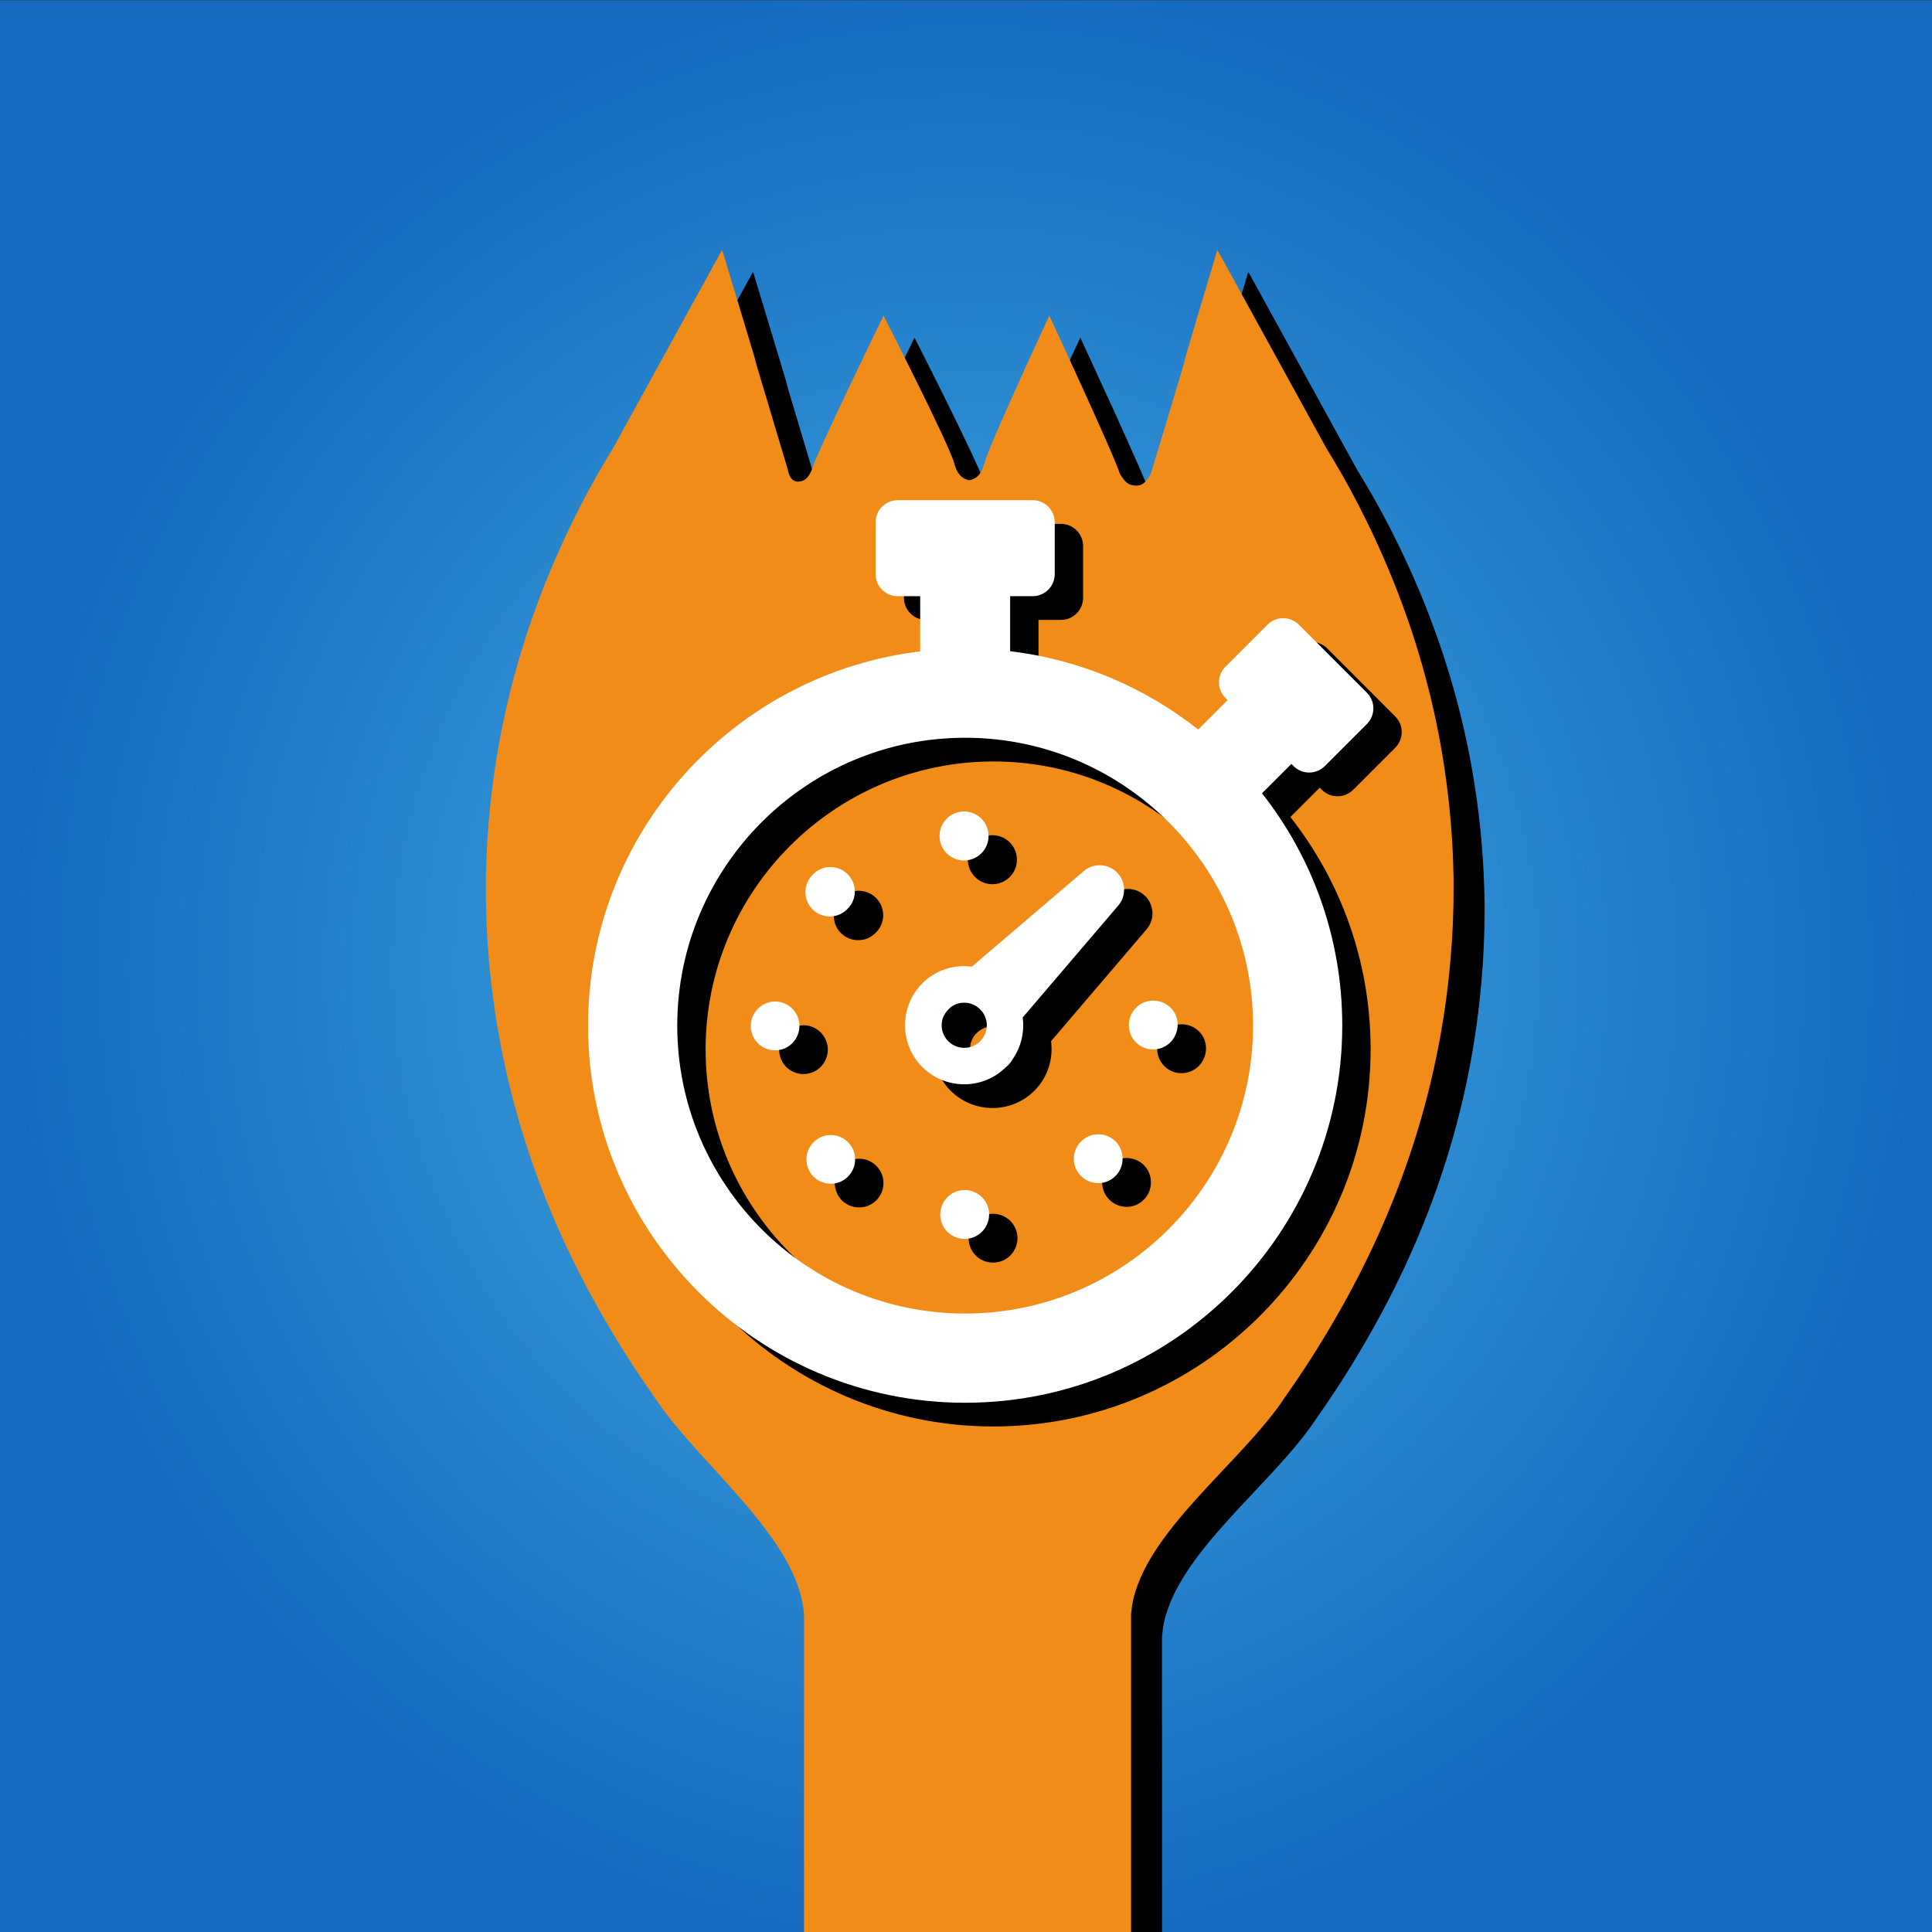 <?xml version="1.0" encoding="UTF-8" standalone="no"?>
<!-- Created with Inkscape (http://www.inkscape.org/) -->

<svg
   version="1.1"
   id="svg1"
   width="4000"
   height="4000"
   viewBox="0 0 4000 4000"
   sodipodi:docname="logo.svg"
   inkscape:version="1.3.2 (091e20ef0f, 2023-11-25)"
   xmlns:inkscape="http://www.inkscape.org/namespaces/inkscape"
   xmlns:sodipodi="http://sodipodi.sourceforge.net/DTD/sodipodi-0.dtd"
   xmlns:xlink="http://www.w3.org/1999/xlink"
   xmlns="http://www.w3.org/2000/svg"
   xmlns:svg="http://www.w3.org/2000/svg">
  <rect x="0" y="0" width="4000" height="4000" fill="#333333" stroke="none"/>
  <defs
     id="defs1">
    <linearGradient
       id="linearGradient14"
       inkscape:collect="always">
      <stop
         style="stop-color:#ffffff;stop-opacity:1;"
         offset="0"
         id="stop14" />
      <stop
         style="stop-color:#ffffff;stop-opacity:0;"
         offset="1"
         id="stop15" />
    </linearGradient>
    <radialGradient
       fx="0"
       fy="0"
       cx="0"
       cy="0"
       r="1"
       gradientUnits="userSpaceOnUse"
       gradientTransform="matrix(2060.411,13.582,-12.951,2160.727,2099.796,2120.743)"
       spreadMethod="pad"
       id="radialGradient3">
      <stop
         style="stop-opacity:1;stop-color:#43aee4"
         offset="0"
         id="stop2" />
      <stop
         style="stop-opacity:1;stop-color:#156abf"
         offset="1"
         id="stop3" />
    </radialGradient>
    <clipPath
       clipPathUnits="userSpaceOnUse"
       id="clipPath5">
      <path
         d="M 0,2932.738 H 3045.073 V 0 H 0 Z"
         id="path5" />
    </clipPath>
    <radialGradient
       fx="0"
       fy="0"
       cx="0"
       cy="0"
       r="1"
       gradientUnits="userSpaceOnUse"
       gradientTransform="matrix(1459.385,-9.173,-9.173,-1459.385,1522.337,1471.726)"
       spreadMethod="pad"
       id="radialGradient6">
      <stop
         style="stop-opacity:1;stop-color:#43aee4"
         offset="0"
         id="stop5" />
      <stop
         style="stop-opacity:1;stop-color:#156abf"
         offset="1"
         id="stop6" />
    </radialGradient>
    <clipPath
       clipPathUnits="userSpaceOnUse"
       id="clipPath8">
      <path
         d="M 0,2932.738 H 3045.073 V 0 H 0 Z"
         transform="translate(-2981.751,-1471.726)"
         id="path8" />
    </clipPath>
    <clipPath
       clipPathUnits="userSpaceOnUse"
       id="clipPath10">
      <path
         d="M 0,2932.738 H 3045.073 V 0 H 0 Z"
         transform="translate(-2493.771,-1749.035)"
         id="path10" />
    </clipPath>
    <clipPath
       clipPathUnits="userSpaceOnUse"
       id="clipPath12">
      <path
         d="M 0,2932.738 H 3045.073 V 0 H 0 Z"
         transform="translate(-2461.745,-1756.04)"
         id="path12" />
    </clipPath>
    <clipPath
       clipPathUnits="userSpaceOnUse"
       id="clipPath14">
      <path
         d="M 0,2932.738 H 3045.073 V 0 H 0 Z"
         transform="translate(-2070.677,-1496.906)"
         id="path14" />
    </clipPath>
    <linearGradient
       inkscape:collect="always"
       xlink:href="#linearGradient14"
       id="linearGradient15"
       x1="31.313"
       y1="244.35"
       x2="457.385"
       y2="244.35"
       gradientUnits="userSpaceOnUse" />
    <clipPath
       clipPathUnits="userSpaceOnUse"
       id="clipPath12-8">
      <path
         d="M 0,2932.738 H 3045.073 V 0 H 0 Z"
         transform="translate(-2461.745,-1756.04)"
         id="path12-7" />
    </clipPath>
    <clipPath
       clipPathUnits="userSpaceOnUse"
       id="clipPath12-8-7">
      <path
         d="M 0,2932.738 H 3045.073 V 0 H 0 Z"
         transform="translate(-2461.745,-1756.04)"
         id="path12-7-5" />
    </clipPath>
  </defs>
  <sodipodi:namedview
     id="namedview1"
     pagecolor="#ffffff"
     bordercolor="#000000"
     borderopacity="0.25"
     inkscape:showpageshadow="2"
     inkscape:pageopacity="0.0"
     inkscape:pagecheckerboard="0"
     inkscape:deskcolor="#d1d1d1"
     inkscape:zoom="0.2294818"
     inkscape:cx="1119.9145"
     inkscape:cy="1880.3234"
     inkscape:window-width="2560"
     inkscape:window-height="1480"
     inkscape:window-x="26"
     inkscape:window-y="23"
     inkscape:window-maximized="0"
     inkscape:current-layer="g1"
     showguides="true">
    <inkscape:page
       x="0"
       y="0"
       inkscape:label="1"
       id="page1"
       width="4000"
       height="4000"
       margin="0 0 0.8"
       bleed="0" />
    <sodipodi:guide
       position="-5496.098,4541.628"
       orientation="0,-1"
       id="guide16"
       inkscape:locked="false" />
  </sodipodi:namedview>
  <g
     id="g1"
     inkscape:groupmode="layer"
     inkscape:label="1">
    <g
       id="group-MC0"
       transform="matrix(0.952,0,0,0.945,0,-3.48)">
      <path
         id="path3"
         d="M 0,4237.137 H 4201.713 V 4.351 H 0 Z"
         style="fill:url(#radialGradient3);stroke:none;stroke-width:1.413" />
    </g>
    <path
       id="path11-0-2"
       d="m 0,0 c 0.016,5.212 0.006,10.43 -0.051,15.656 -0.149,7.018 -0.369,14.02 -0.65,21.007 -1.05,28.156 -3.274,56.244 -6.655,84.265 -20.08,169.644 -80.022,330.284 -177.698,484.17 -19.254,30.335 -40.023,59.96 -62.052,89.001 l -210.811,311.414 -0.196,-0.932 -0.631,0.932 c -129.686,-352.032 1.447,-1.92 -128.041,-350.09 -9.629,-15.921 -17.067,-20.303 -29.029,-20.704 -15.203,0.772 -20.428,4.087 -31.79,18.641 -7.458,23.291 -136.848,249.22 -136.848,249.22 0,0 -116.136,-202.256 -126.166,-232.861 -4.296,-13.114 -11.992,-24.023 -29.113,-26.425 -17.121,2.402 -24.817,13.311 -29.113,26.425 -10.03,30.605 -137.326,232.861 -137.326,232.861 0,0 -131.927,-219.769 -139.385,-243.06 -7,-13.818 -14.737,-18.036 -26.948,-18.466 -13.236,0.339 -17.642,11 -19.613,19.597 -126.422,341.577 0.427,3.442 -126.999,344.861 l -0.631,-0.932 -0.196,0.932 -210.811,-311.414 c -22.029,-29.041 -42.798,-58.666 -62.052,-89.001 -97.677,-153.888 -157.62,-314.529 -177.699,-484.176 -3.38,-28.016 -5.603,-56.1 -6.654,-84.252 -0.281,-6.99 -0.501,-13.993 -0.65,-21.014 -0.057,-5.228 -0.067,-10.446 -0.051,-15.66 -0.044,-37.981 2.041,-76.086 6.288,-114.314 21.557,-200.078 98.252,-389.359 225.957,-567.018 28.214,-39.539 58.81,-78.33 91.718,-116.383 0.9,-1.041 1.793,-2.085 2.688,-3.129 83.725,-103.57 265.101,-212.558 288.857,-329.187 0.704,-4.603 1.355,-9.22 1.937,-13.854 v -466.158 h 0.917 632.717 0.917 v 466.158 c 0.581,4.634 1.233,9.251 1.937,13.854 23.755,116.629 213.549,225.617 297.274,329.187 0.895,1.044 1.787,2.088 2.688,3.129 32.91,38.055 63.506,76.847 91.721,116.387 127.703,177.657 204.396,366.935 225.953,567.009 C -2.041,-76.091 0.045,-37.984 0,0"
       style="fill:#000000;fill-opacity:1;fill-rule:nonzero;stroke:none"
       transform="matrix(1.067,0,0,-1.314,3073.643,1885.015)"
       clip-path="url(#clipPath12-8-7)"
       sodipodi:nodetypes="ccccsccccccccccccccccccccccccccscccccccccccccc" />
    <path
       id="path11-0"
       d="m 0,0 c 0.016,5.212 0.006,10.43 -0.051,15.656 -0.149,7.018 -0.369,14.02 -0.65,21.007 -1.05,28.156 -3.274,56.244 -6.655,84.265 -20.08,169.644 -80.022,330.284 -177.698,484.17 -19.254,30.335 -40.023,59.96 -62.052,89.001 l -210.811,311.414 -0.196,-0.932 -0.631,0.932 c -129.686,-352.032 1.447,-1.92 -128.041,-350.09 -9.629,-15.921 -17.067,-20.303 -29.029,-20.704 -15.203,0.772 -20.428,4.087 -31.79,18.641 -7.458,23.291 -136.848,249.22 -136.848,249.22 0,0 -116.136,-202.256 -126.166,-232.861 -4.296,-13.114 -11.992,-24.023 -29.113,-26.425 -17.121,2.402 -24.817,13.311 -29.113,26.425 -10.03,30.605 -137.326,232.861 -137.326,232.861 0,0 -131.927,-219.769 -139.385,-243.06 -7,-13.818 -14.737,-18.036 -26.948,-18.466 -13.236,0.339 -17.642,11 -19.613,19.597 -126.422,341.577 0.427,3.442 -126.999,344.861 l -0.631,-0.932 -0.196,0.932 -210.811,-311.414 c -22.029,-29.041 -42.798,-58.666 -62.052,-89.001 -97.677,-153.888 -157.62,-314.529 -177.699,-484.176 -3.38,-28.016 -5.603,-56.1 -6.654,-84.252 -0.281,-6.99 -0.501,-13.993 -0.65,-21.014 -0.057,-5.228 -0.067,-10.446 -0.051,-15.66 -0.044,-37.981 2.041,-76.086 6.288,-114.314 21.557,-200.078 98.252,-389.359 225.957,-567.018 28.214,-39.539 58.81,-78.33 91.718,-116.383 0.9,-1.041 1.793,-2.085 2.688,-3.129 83.725,-103.57 265.101,-212.558 288.857,-329.187 0.704,-4.603 1.355,-9.22 1.937,-13.854 v -500.756 h 0.917 632.717 0.917 v 500.756 c 0.581,4.634 1.233,9.251 1.937,13.854 23.755,116.629 213.549,225.617 297.274,329.187 0.895,1.044 1.787,2.088 2.688,3.129 32.91,38.055 63.506,76.847 91.721,116.387 127.703,177.657 204.396,366.935 225.953,567.009 C -2.041,-76.091 0.045,-37.984 0,0"
       style="fill:#f28c18;fill-opacity:1;fill-rule:nonzero;stroke:none"
       transform="matrix(1.067,0,0,-1.314,3009.554,1839.565)"
       clip-path="url(#clipPath12-8)"
       sodipodi:nodetypes="ccccsccccccccccccccccccccccccccscccccccccccccc" />
    <g
       id="g3-0-6"
       transform="matrix(3.816,0,0,3.816,1156.726,1086.578)"
       style="fill:#000000;fill-opacity:1;stroke:#000000;stroke-opacity:1">
	<g
   id="g2-6-1"
   style="fill:#000000;fill-opacity:1;stroke:#000000;stroke-opacity:1">
		<path
   d="m 145.512,284.7 c 0,7 -5.6,12.8 -12.7,12.8 -3.5,0 -6.7,-1.4 -9,-3.7 -2.3,-2.3 -3.7,-5.5 -3.7,-9 0,-7 5.6,-12.8 12.7,-12.8 6.9,0 12.7,5.7 12.7,12.7 z m 8.5,63.5 c -5,5 -4.9,13 0,18 v 0 c 5,4.9 13.1,4.9 18,-0.1 5,-5 4.9,-13.1 -0.1,-18 -4.9,-4.9 -12.999,-4.9 -17.9,0.1 z m 81.301,-153.7 c 7,0 12.8,-5.7 12.8,-12.8 0,-7.1 -5.7,-12.8 -12.8,-12.8 -7.1,0 -12.8,5.7 -12.8,12.8 0,3.5 1.4,6.7 3.7,9 2.4,2.4 5.6,3.8 9.1,3.8 z m -81.801,26.7 c 5,4.9 13.1,4.9 18,-0.1 l 0.1,-0.1 c 0.1,-0.1 0.1,-0.1 0.2,-0.2 5,-5 5,-13 0,-18 -5,-5 -13.1,-5 -18,0 -0.1,0.1 -0.1,0.1 -0.2,0.2 -0.1,0.1 -0.1,0.1 -0.2,0.2 -4.9,4.9 -4.9,13 0.1,18 z m 82.101,153.1 c -7.1,0 -12.7,5.7 -12.7,12.8 0,3.5 1.4,6.7 3.7,9 2.3,2.3 5.5,3.7 9.1,3.7 7,0 12.7,-5.7 12.7,-12.8 0,-7 -5.701,-12.7 -12.8,-12.7 z m 63.499,-26.5 c -5,5 -5,13.1 0,18 5,5 13.1,5 18,0 5,-5 4.9,-13.1 0,-18.1 -5,-4.9 -13.099,-4.9 -18,0.1 z m 38.901,-76.3 c -7.1,0 -12.8,5.7 -12.8,12.8 0,3.5 1.4,6.7 3.7,9 2.3,2.3 5.5,3.8 9,3.7 7.1,0 12.7,-5.7 12.8,-12.8 0.1,-7 -5.601,-12.7 -12.7,-12.7 z m -102.1,217.2 c -112.5,0 -204.1,-91.6 -204.1,-204.1 0,-104.4 78.9,-190.7 180.2,-202.6 V 51.1 h -12.7 c -6.4,0 -11.5,-5.2 -11.5,-11.5 V 11.5 c 0,-6.4 5.2,-11.5 11.5,-11.5 h 73.2 c 6.4,0 11.5,5.2 11.5,11.5 v 28.1 c 0,6.4 -5.2,11.5 -11.5,11.5 h -12.7 v 30.8 c 38.5,4.5 73.7,19.8 102.6,42.7 l 16.6,-16.6 -1.5,-1.5 c -4.5,-4.5 -4.5,-11.8 0,-16.3 l 22.8,-22.8 c 4.5,-4.5 11.8,-4.5 16.3,0 l 36.9,36.9 c 4.5,4.5 4.5,11.8 0,16.3 l -22.8,22.8 c -4.5,4.5 -11.8,4.5 -16.3,0 l -1.5,-1.5 -16.6,16.6 c 27.4,34.7 43.7,78.5 43.7,126 0,112.6 -91.6,204.2 -204.1,204.2 z M 392.612,284.6 c 0,-86.4 -70.3,-156.7 -156.7,-156.7 -86.4,0 -156.7,70.3 -156.7,156.7 0,86.4 70.2,156.7 156.7,156.7 86.401,0 156.7,-70.3 156.7,-156.7 z m -74.699,-82.8 c 4.7,4.7 5,12.3 0.7,17.3 l -52,60.9 c 1.3,9.5 -1.6,19.4 -8.9,26.7 -12.3,12.3 -32.3,12.3 -44.7,0 -12.3,-12.3 -12.3,-32.3 0,-44.7 7.3,-7.3 17.2,-10.2 26.7,-8.9 l 60.9,-52 c 5.099,-4.3 12.599,-4 17.3,0.7 z m -73.5,73.6 c -5,-5 -13.1,-5 -18,0 -5,5 -5,13.1 0,18 5,5 13.1,5 18,0 5,-5 5,-13 0,-18 z"
   id="path1-2-2"
   style="fill:#000000;fill-opacity:1;stroke:#000000;stroke-opacity:1" />

	</g>

</g>
    <g
       id="g3-0"
       transform="matrix(3.816,0,0,3.816,1098.012,1037.468)"
       style="fill:#ffffff;fill-opacity:1;stroke:#ffffff;stroke-opacity:1">
	<g
   id="g2-6"
   style="fill:#ffffff;fill-opacity:1;stroke:#ffffff;stroke-opacity:1">
		<path
   d="m 145.512,284.7 c 0,7 -5.6,12.8 -12.7,12.8 -3.5,0 -6.7,-1.4 -9,-3.7 -2.3,-2.3 -3.7,-5.5 -3.7,-9 0,-7 5.6,-12.8 12.7,-12.8 6.9,0 12.7,5.7 12.7,12.7 z m 8.5,63.5 c -5,5 -4.9,13 0,18 v 0 c 5,4.9 13.1,4.9 18,-0.1 5,-5 4.9,-13.1 -0.1,-18 -4.9,-4.9 -12.999,-4.9 -17.9,0.1 z m 81.301,-153.7 c 7,0 12.8,-5.7 12.8,-12.8 0,-7.1 -5.7,-12.8 -12.8,-12.8 -7.1,0 -12.8,5.7 -12.8,12.8 0,3.5 1.4,6.7 3.7,9 2.4,2.4 5.6,3.8 9.1,3.8 z m -81.801,26.7 c 5,4.9 13.1,4.9 18,-0.1 l 0.1,-0.1 c 0.1,-0.1 0.1,-0.1 0.2,-0.2 5,-5 5,-13 0,-18 -5,-5 -13.1,-5 -18,0 -0.1,0.1 -0.1,0.1 -0.2,0.2 -0.1,0.1 -0.1,0.1 -0.2,0.2 -4.9,4.9 -4.9,13 0.1,18 z m 82.101,153.1 c -7.1,0 -12.7,5.7 -12.7,12.8 0,3.5 1.4,6.7 3.7,9 2.3,2.3 5.5,3.7 9.1,3.7 7,0 12.7,-5.7 12.7,-12.8 0,-7 -5.701,-12.7 -12.8,-12.7 z m 63.499,-26.5 c -5,5 -5,13.1 0,18 5,5 13.1,5 18,0 5,-5 4.9,-13.1 0,-18.1 -5,-4.9 -13.099,-4.9 -18,0.1 z m 38.901,-76.3 c -7.1,0 -12.8,5.7 -12.8,12.8 0,3.5 1.4,6.7 3.7,9 2.3,2.3 5.5,3.8 9,3.7 7.1,0 12.7,-5.7 12.8,-12.8 0.1,-7 -5.601,-12.7 -12.7,-12.7 z m -102.1,217.2 c -112.5,0 -204.1,-91.6 -204.1,-204.1 0,-104.4 78.9,-190.7 180.2,-202.6 V 51.1 h -12.7 c -6.4,0 -11.5,-5.2 -11.5,-11.5 V 11.5 c 0,-6.4 5.2,-11.5 11.5,-11.5 h 73.2 c 6.4,0 11.5,5.2 11.5,11.5 v 28.1 c 0,6.4 -5.2,11.5 -11.5,11.5 h -12.7 v 30.8 c 38.5,4.5 73.7,19.8 102.6,42.7 l 16.6,-16.6 -1.5,-1.5 c -4.5,-4.5 -4.5,-11.8 0,-16.3 l 22.8,-22.8 c 4.5,-4.5 11.8,-4.5 16.3,0 l 36.9,36.9 c 4.5,4.5 4.5,11.8 0,16.3 l -22.8,22.8 c -4.5,4.5 -11.8,4.5 -16.3,0 l -1.5,-1.5 -16.6,16.6 c 27.4,34.7 43.7,78.5 43.7,126 0,112.6 -91.6,204.2 -204.1,204.2 z M 392.612,284.6 c 0,-86.4 -70.3,-156.7 -156.7,-156.7 -86.4,0 -156.7,70.3 -156.7,156.7 0,86.4 70.2,156.7 156.7,156.7 86.401,0 156.7,-70.3 156.7,-156.7 z m -74.699,-82.8 c 4.7,4.7 5,12.3 0.7,17.3 l -52,60.9 c 1.3,9.5 -1.6,19.4 -8.9,26.7 -12.3,12.3 -32.3,12.3 -44.7,0 -12.3,-12.3 -12.3,-32.3 0,-44.7 7.3,-7.3 17.2,-10.2 26.7,-8.9 l 60.9,-52 c 5.099,-4.3 12.599,-4 17.3,0.7 z m -73.5,73.6 c -5,-5 -13.1,-5 -18,0 -5,5 -5,13.1 0,18 5,5 13.1,5 18,0 5,-5 5,-13 0,-18 z"
   id="path1-2"
   style="fill:#ffffff;fill-opacity:1;stroke:#ffffff;stroke-opacity:1" />

	</g>

</g>
  </g>
</svg>
